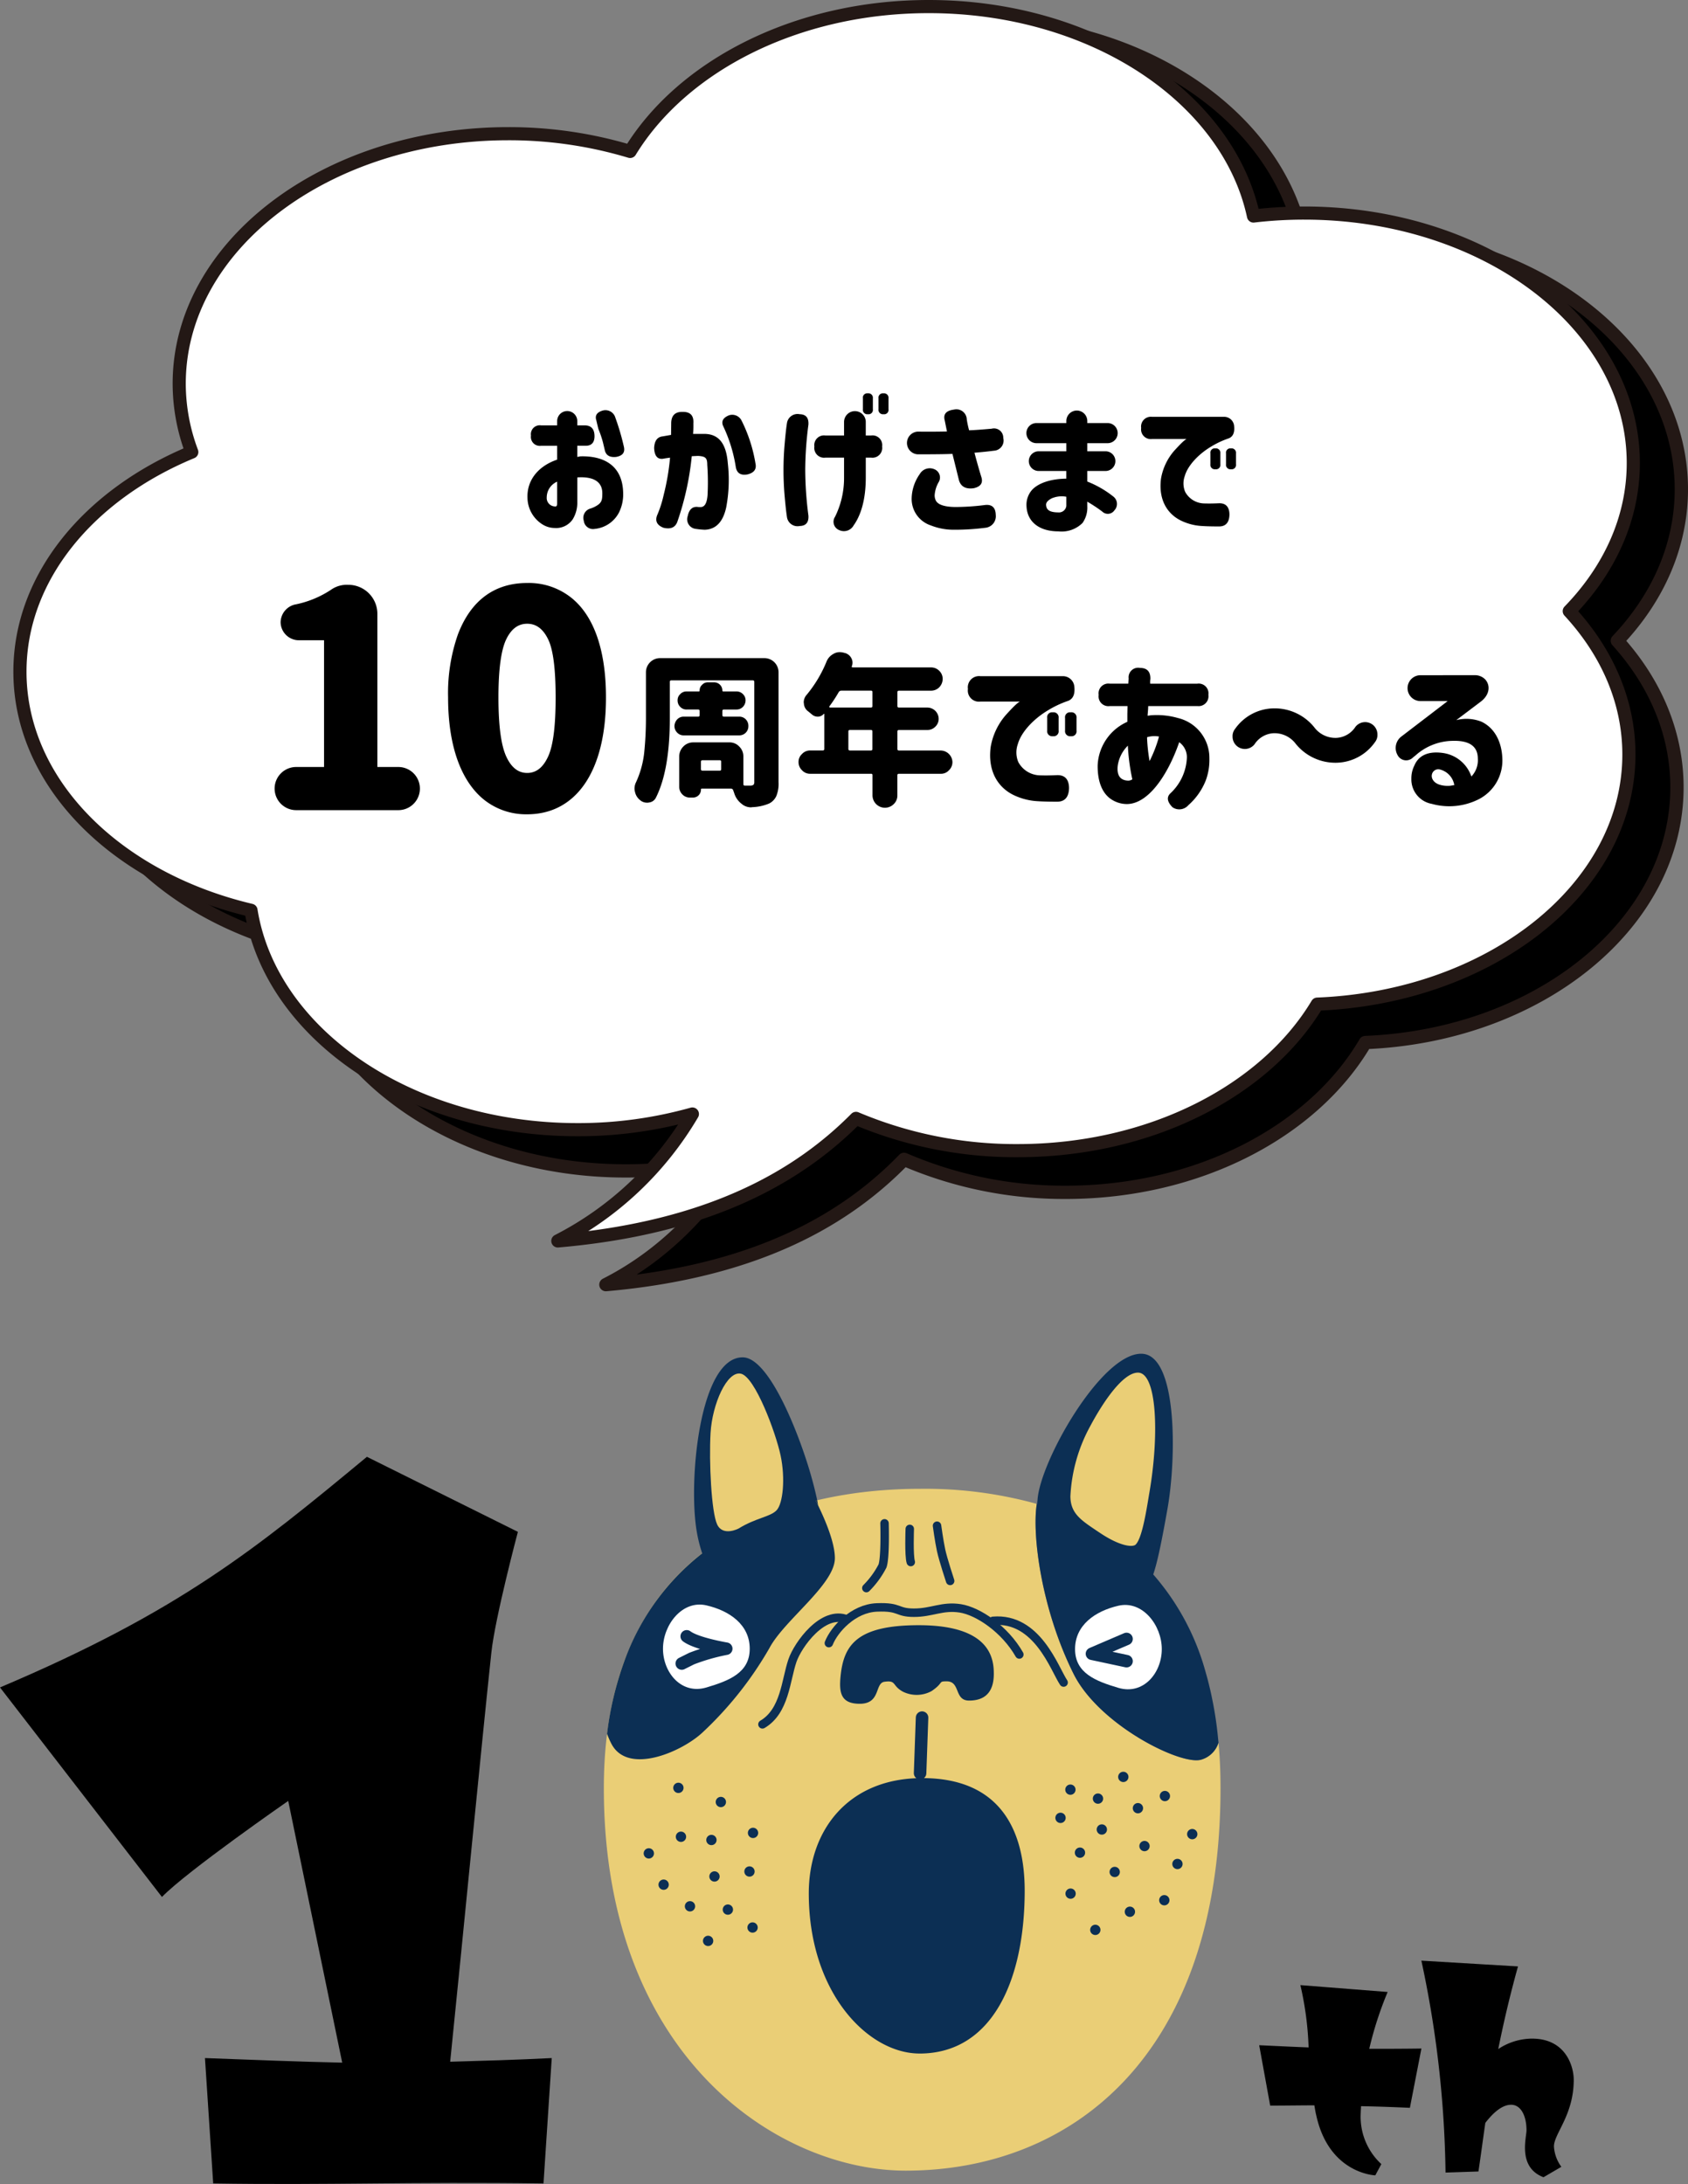 <svg id="グループ_16" data-name="グループ 16" xmlns="http://www.w3.org/2000/svg" xmlns:xlink="http://www.w3.org/1999/xlink" width="289.981" height="375.116" viewBox="0 0 289.981 375.116">
  <rect x="0" y="0" width="289.981" height="375.116" fill="#808080" stroke="none"/>
  <defs>
    <clipPath id="clip-path">
      <rect id="長方形_12" data-name="長方形 12" width="289.981" height="375.116" fill="none"/>
    </clipPath>
  </defs>
  <g id="グループ_15" data-name="グループ 15" clip-path="url(#clip-path)">
    <path id="パス_271" data-name="パス 271" d="M185.207,329.5c0,15.732-11.893,28.485-26.563,28.485s-26.563-12.753-26.563-28.485,11.893-28.485,26.563-28.485,26.563,12.753,26.563,28.485" fill="#0c2f54"/>
    <path id="パス_272" data-name="パス 272" d="M11.681,120.685c0-16.645,11.937-31.124,29.523-38.567a34.851,34.851,0,0,1-2.162-12.011c0-24.243,25.314-43.892,56.54-43.892a70.808,70.808,0,0,1,20.92,3.116c8.98-15.017,28.569-25.438,51.3-25.438,28.1,0,51.41,15.924,55.792,36.779a72.99,72.99,0,0,1,8.706-.519c31.226,0,56.539,19.653,56.539,43.892,0,9.735-4.087,18.727-11,26.007,6.449,7.13,10.246,15.809,10.246,25.181,0,23.457-23.706,42.615-53.534,43.83-8.9,15.174-28.592,25.729-51.471,25.729a69.25,69.25,0,0,1-27.772-5.664c-9.6,9.9-24.7,19.182-51.222,21.518,10.406-5.287,17.891-13.525,23.113-22.284a71.1,71.1,0,0,1-19.725,2.75c-28.883,0-52.689-16.815-56.1-38.521-23-5.566-39.691-22.224-39.691-41.906"/>
    <path id="パス_273" data-name="パス 273" d="M11.681,120.685c0-16.645,11.937-31.124,29.523-38.567a34.851,34.851,0,0,1-2.162-12.011c0-24.243,25.314-43.892,56.54-43.892a70.808,70.808,0,0,1,20.92,3.116c8.98-15.017,28.569-25.438,51.3-25.438,28.1,0,51.41,15.924,55.792,36.779a72.99,72.99,0,0,1,8.706-.519c31.226,0,56.539,19.653,56.539,43.892,0,9.735-4.087,18.727-11,26.007,6.449,7.13,10.246,15.809,10.246,25.181,0,23.457-23.706,42.615-53.534,43.83-8.9,15.174-28.592,25.729-51.471,25.729a69.25,69.25,0,0,1-27.772-5.664c-9.6,9.9-24.7,19.182-51.222,21.518,10.406-5.287,17.891-13.525,23.113-22.284a71.1,71.1,0,0,1-19.725,2.75c-28.883,0-52.689-16.815-56.1-38.521C28.377,157.025,11.681,140.367,11.681,120.685Z" fill="none" stroke="#231815" stroke-linecap="round" stroke-linejoin="round" stroke-width="2.282"/>
    <path id="パス_274" data-name="パス 274" d="M3.425,115.366c0-16.281,11.937-30.444,29.523-37.723a33.429,33.429,0,0,1-2.162-11.748c0-23.713,25.314-42.932,56.54-42.932a72.244,72.244,0,0,1,20.92,3.048c8.98-14.689,28.569-24.882,51.3-24.882,28.1,0,51.41,15.575,55.792,35.974a74.721,74.721,0,0,1,8.706-.507c31.226,0,56.539,19.223,56.539,42.931,0,9.523-4.087,18.318-11,25.439,6.449,6.974,10.246,15.462,10.246,24.63,0,22.943-23.706,41.682-53.534,42.871-8.9,14.842-28.592,25.166-51.471,25.166a70.586,70.586,0,0,1-27.772-5.54c-9.6,9.68-24.7,18.762-51.222,21.047a56.881,56.881,0,0,0,23.113-21.8,72.548,72.548,0,0,1-19.725,2.69c-28.883,0-52.689-16.447-56.1-37.678-23-5.445-39.691-21.738-39.691-40.989" fill="#fff"/>
    <path id="パス_275" data-name="パス 275" d="M3.425,115.366c0-16.281,11.937-30.444,29.523-37.723a33.429,33.429,0,0,1-2.162-11.748c0-23.713,25.314-42.932,56.54-42.932a72.244,72.244,0,0,1,20.92,3.048c8.98-14.689,28.569-24.882,51.3-24.882,28.1,0,51.41,15.575,55.792,35.974a74.721,74.721,0,0,1,8.706-.507c31.226,0,56.539,19.223,56.539,42.931,0,9.523-4.087,18.318-11,25.439,6.449,6.974,10.246,15.462,10.246,24.63,0,22.943-23.706,41.682-53.534,42.871-8.9,14.842-28.592,25.166-51.471,25.166a70.586,70.586,0,0,1-27.772-5.54c-9.6,9.68-24.7,18.762-51.222,21.047a56.881,56.881,0,0,0,23.113-21.8,72.548,72.548,0,0,1-19.725,2.69c-28.883,0-52.689-16.447-56.1-37.678C20.121,150.91,3.425,134.617,3.425,115.366Z" fill="none" stroke="#231815" stroke-linecap="round" stroke-linejoin="round" stroke-width="2.257"/>
    <path id="パス_276" data-name="パス 276" d="M36.625,375.025,35.21,353.49c8.488.315,16.19.629,23.578.786l-9.274-44.955s-17.448,12.1-21.692,16.5L0,289.83c30.809-13.047,43.855-23.735,63.032-39.611l25.936,12.889s-3.93,14.776-4.559,20.749c-1.728,16.19-4.872,48.727-7.073,70.262,5.5-.156,11.161-.314,17.448-.629l-1.416,21.535c-22.948-.315-37.095.315-56.743,0"/>
    <path id="パス_277" data-name="パス 277" d="M233.809,361.746c0,.378-.048.755-.048,1.131A11.064,11.064,0,0,0,237.3,371.7l-1.038,1.933s-7.922-.235-10.136-10.278c-.143-.566-.237-1.179-.332-1.745-2.31,0-4.809.047-7.59.047l-1.887-10.373c3.112.141,5.894.283,8.487.376a55.153,55.153,0,0,0-1.414-10.7l14.994,1.179a61.327,61.327,0,0,0-3.159,9.761c2.829,0,5.7,0,8.959-.048l-1.98,10.184c-3.065-.141-5.8-.234-8.393-.282"/>
    <path id="パス_278" data-name="パス 278" d="M270.351,357.22c0,6.083-3.4,9.242-3.4,11.458a6.554,6.554,0,0,0,1.274,3.489l-3.066,1.791c-4.478-1.7-2.922-6.789-2.922-8.063,0-2.451-.944-4.385-2.642-4.385-1.6,0-3.159,1.463-4.431,3.113-.378,2.64-.755,5.423-1.179,8.345l-5.658.189a183.4,183.4,0,0,0-4.15-36.4l16.6.99c-1.367,4.9-2.451,9.525-3.394,14.194a10.608,10.608,0,0,1,5.8-1.793c5.8,0,7.167,4.763,7.167,7.073"/>
    <path id="パス_279" data-name="パス 279" d="M209.328,299.315a4.388,4.388,0,0,1-3.1,2.955c-3.678.848-17.446-6.083-21.785-14.743-5.548-11.1-7.183-23.939-6.334-29.22a71.813,71.813,0,0,0-19.993-2.593c-22.162,0-54.383,8.487-54.383,51.413,0,46.367,30.178,65.7,51.868,65.7,28.292,0,54.069-19.49,54.069-65.7,0-2.735-.11-5.344-.345-7.812m-51.366,53.393c-8.8,0-19.018-10.374-19.018-27.506,0-11,6.915-19.8,19.49-19.8,13.517,0,17.6,9.116,17.6,19.332,0,15.247-5.5,27.978-18.075,27.978" fill="#eace76"/>
    <path id="パス_280" data-name="パス 280" d="M143.423,267.628c0,4.527-8.692,10.625-11.238,15.435a62.009,62.009,0,0,1-11.521,14.523c-3.521,3.285-12.747,7.34-15.608,1.965a13.056,13.056,0,0,1-.77-1.761,55.846,55.846,0,0,1,2.971-12.48A41.094,41.094,0,0,1,120.632,266.8a24.681,24.681,0,0,1-.974-3.961c-1.415-8.786.566-29.706,7.922-29.706,4.542,0,9.619,13.014,11.6,19.8.566,1.933.943,3.505,1.21,4.747-.078.015-.172.047-.251.062.141.268.267.535.409.834,1.336,2.75,2.876,6.491,2.876,9.053" fill="#0c2f54"/>
    <path id="パス_281" data-name="パス 281" d="M140.547,258.574c-.141-.3-.267-.566-.409-.833.079-.016.173-.047.252-.063.063.314.11.613.157.9" fill="#0c2f54"/>
    <path id="パス_282" data-name="パス 282" d="M126.876,262.542c2.971-1.838,5.375-1.979,6.507-3.111s1.556-5.518.708-9.478-4.385-13.439-6.791-14.005-4.951,5.235-5.234,10.186.142,13.579,1.132,15.7,3.678.707,3.678.707" fill="#eace76"/>
    <path id="パス_283" data-name="パス 283" d="M113.894,283.183c0,4.112,3.17,7.925,7.451,6.657,3.944-1.17,7.45-2.545,7.45-6.657s-3.44-6.527-7.45-7.451c-4.123-.951-7.451,3.334-7.451,7.451" fill="#fff"/>
    <path id="パス_284" data-name="パス 284" d="M123.1,316.035a.884.884,0,1,1-.884-.885.886.886,0,0,1,.884.885" fill="#0c2f54"/>
    <path id="パス_285" data-name="パス 285" d="M123.626,322.3a.884.884,0,1,1-.883-.885.886.886,0,0,1,.883.885" fill="#0c2f54"/>
    <path id="パス_286" data-name="パス 286" d="M124.72,309.511a.884.884,0,1,1-.883-.885.885.885,0,0,1,.883.885" fill="#0c2f54"/>
    <path id="パス_287" data-name="パス 287" d="M117.426,307.08a.884.884,0,1,1-.883-.884.884.884,0,0,1,.883.884" fill="#0c2f54"/>
    <path id="パス_288" data-name="パス 288" d="M130.247,314.816a.884.884,0,1,1-.885-.885.886.886,0,0,1,.885.885" fill="#0c2f54"/>
    <path id="パス_289" data-name="パス 289" d="M125.926,327.99a.884.884,0,1,1-.885-.885.886.886,0,0,1,.885.885" fill="#0c2f54"/>
    <path id="パス_290" data-name="パス 290" d="M117.869,315.479a.886.886,0,1,1-.885-.885.886.886,0,0,1,.885.885" fill="#0c2f54"/>
    <path id="パス_291" data-name="パス 291" d="M130.169,331.066a.884.884,0,1,1-.886-.885.887.887,0,0,1,.886.885" fill="#0c2f54"/>
    <path id="パス_292" data-name="パス 292" d="M122.531,333.364a.884.884,0,1,1-.885-.884.886.886,0,0,1,.885.884" fill="#0c2f54"/>
    <path id="パス_293" data-name="パス 293" d="M129.638,321.446a.884.884,0,1,1-.885-.884.887.887,0,0,1,.885.884" fill="#0c2f54"/>
    <path id="パス_294" data-name="パス 294" d="M119.418,327.423a.884.884,0,1,1-.884-.884.886.886,0,0,1,.884.884" fill="#0c2f54"/>
    <path id="パス_295" data-name="パス 295" d="M114.891,323.71a.884.884,0,1,1-.884-.885.886.886,0,0,1,.884.885" fill="#0c2f54"/>
    <path id="パス_296" data-name="パス 296" d="M112.345,318.334a.884.884,0,1,1-.885-.884.887.887,0,0,1,.885.884" fill="#0c2f54"/>
    <path id="パス_297" data-name="パス 297" d="M178.238,257.678a3.748,3.748,0,0,0-.016.582.138.138,0,0,0,.016.078.364.364,0,0,0-.126-.031c.047-.22.1-.44.126-.629" fill="#0c2f54"/>
    <path id="パス_298" data-name="パス 298" d="M197.178,269.294c.267.314.519.629.786.959-.362-.409-.739-.8-1.116-1.195Z" fill="#0c2f54"/>
    <path id="パス_299" data-name="パス 299" d="M209.328,299.315a4.386,4.386,0,0,1-3.1,2.955c-3.678.849-17.447-6.083-21.785-14.743-5.549-11.1-7.183-23.938-6.334-29.22a.361.361,0,0,1,.125.032.149.149,0,0,1-.015-.079,3.729,3.729,0,0,1,.015-.581c.362-6.539,10.877-25.164,17.809-25.164,6.224,0,6.1,17.682,4.526,26.594-1.242,7.042-1.886,9.619-2.452,11.317a42.515,42.515,0,0,1,9.038,16.928c.141.471.267.943.393,1.43.11.44.22.9.33,1.352.11.471.22.959.314,1.446a61.75,61.75,0,0,1,.991,6.318l.141,1.415" fill="#0c2f54"/>
    <path id="パス_300" data-name="パス 300" d="M197.178,269.294c.267.314.519.629.786.959-.362-.409-.739-.8-1.116-1.195Z" fill="#0c2f54"/>
    <path id="パス_301" data-name="パス 301" d="M198.121,270.425l-.016.017c-.031-.032-.047-.079-.078-.11l.094.093" fill="#0c2f54"/>
    <path id="パス_302" data-name="パス 302" d="M188.836,263.208c-2.906-1.976-4.952-3.112-4.952-6.224a27.87,27.87,0,0,1,3.4-12.023c2.263-4.244,5.642-9.2,8.205-9.2,3.253,0,3.677,10.609,1.98,20.511-.455,2.654-1.2,7.851-2.37,9.018-.5.5-2.723.318-6.259-2.086" fill="#eace76"/>
    <path id="パス_303" data-name="パス 303" d="M199.583,283.246c0,4.112-3.171,7.925-7.451,6.657-3.944-1.17-7.45-2.545-7.45-6.657s3.44-6.527,7.45-7.451c4.122-.951,7.451,3.334,7.451,7.451" fill="#fff"/>
    <line id="線_5" data-name="線 5" x1="0.339" y2="9.551" transform="translate(158.061 295.013)" fill="none" stroke="#0c2f54" stroke-linecap="round" stroke-linejoin="round" stroke-width="2.148"/>
    <path id="パス_304" data-name="パス 304" d="M156.288,262.6s-.173,4.609.174,5.694" fill="none" stroke="#0c2f54" stroke-linecap="round" stroke-linejoin="round" stroke-width="1.454"/>
    <path id="パス_305" data-name="パス 305" d="M151.952,261.646s.174,5.829-.346,7.32a15.206,15.206,0,0,1-2.776,3.8" fill="none" stroke="#0c2f54" stroke-linecap="round" stroke-linejoin="round" stroke-width="1.454"/>
    <path id="パス_306" data-name="パス 306" d="M160.971,262.052s.348,2.577.694,4.2,1.562,5.287,1.562,5.287" fill="none" stroke="#0c2f54" stroke-linecap="round" stroke-linejoin="round" stroke-width="1.454"/>
    <path id="パス_307" data-name="パス 307" d="M151.941,288.856c-1.7.242-.6,3.781-4.242,3.781-3.3,0-3.582-1.955-3.289-4.819.548-5.357,2.914-8.677,13.431-8.677,12.337,0,12.884,5.784,12.884,8.355,0,2.287-.8,4.592-4.248,4.592-2.588,0-1.448-3.306-3.838-3.306-1.543,0-.412.175-2.6,1.674a5.346,5.346,0,0,1-4.935.1c-1.912-1.045-1.056-1.995-3.159-1.7" fill="#0c2f54"/>
    <path id="パス_308" data-name="パス 308" d="M142.388,282.221c.926-2.33,4.147-5.972,8.258-6.132s3.289.91,6.374.91,4.865-1.231,7.948-.749,7.676,3.587,10.143,7.925" fill="none" stroke="#0c2f54" stroke-linecap="round" stroke-linejoin="round" stroke-width="1.454"/>
    <path id="パス_309" data-name="パス 309" d="M170.588,278.391c7.607-.643,10.551,8.231,12.13,10.6" fill="none" stroke="#0c2f54" stroke-linecap="round" stroke-linejoin="round" stroke-width="1.454"/>
    <path id="パス_310" data-name="パス 310" d="M145.507,278.15c-4.112-1.687-8.443,4.333-9.381,7.092-1.152,3.385-1.292,8.666-5.147,10.93" fill="none" stroke="#0c2f54" stroke-linecap="round" stroke-linejoin="round" stroke-width="1.454"/>
    <path id="パス_311" data-name="パス 311" d="M193.528,281.5l-5.942,2.547,5.942,1.272" fill="none" stroke="#0c2f54" stroke-linecap="round" stroke-linejoin="round" stroke-width="2.148"/>
    <path id="パス_312" data-name="パス 312" d="M117.971,281.053c1.7,1.273,6.79,2.121,6.79,2.121a34.573,34.573,0,0,0-5.941,1.7l-1.7.849" fill="none" stroke="#0c2f54" stroke-linecap="round" stroke-linejoin="round" stroke-width="2.148"/>
    <path id="パス_313" data-name="パス 313" d="M189.506,308.927a.884.884,0,1,1-.883-.885.886.886,0,0,1,.883.885" fill="#0c2f54"/>
    <path id="パス_314" data-name="パス 314" d="M197.5,317.079a.884.884,0,1,1-.885-.885.886.886,0,0,1,.885.885" fill="#0c2f54"/>
    <path id="パス_315" data-name="パス 315" d="M196.368,310.573a.884.884,0,1,1-.885-.886.887.887,0,0,1,.885.886" fill="#0c2f54"/>
    <path id="パス_316" data-name="パス 316" d="M189.048,331.473a.884.884,0,1,1-.885-.886.886.886,0,0,1,.885.886" fill="#0c2f54"/>
    <path id="パス_317" data-name="パス 317" d="M193.857,305.2a.884.884,0,1,1-.885-.886.886.886,0,0,1,.885.886" fill="#0c2f54"/>
    <path id="パス_318" data-name="パス 318" d="M183.072,312.234a.885.885,0,1,1-.885-.886.886.886,0,0,1,.885.886" fill="#0c2f54"/>
    <path id="パス_319" data-name="パス 319" d="M201,308.485a.884.884,0,1,1-.884-.885.886.886,0,0,1,.884.885" fill="#0c2f54"/>
    <path id="パス_320" data-name="パス 320" d="M184.769,307.388a.883.883,0,1,1-.884-.884.885.885,0,0,1,.884.884" fill="#0c2f54"/>
    <path id="パス_321" data-name="パス 321" d="M205.7,315.028a.884.884,0,1,1-.884-.886.885.885,0,0,1,.884.886" fill="#0c2f54"/>
    <path id="パス_322" data-name="パス 322" d="M200.9,326.38a.884.884,0,1,1-.885-.885.886.886,0,0,1,.885.885" fill="#0c2f54"/>
    <path id="パス_323" data-name="パス 323" d="M190.169,314.232a.885.885,0,1,1-.883-.885.886.886,0,0,1,.883.885" fill="#0c2f54"/>
    <path id="パス_324" data-name="パス 324" d="M203.158,320.155a.884.884,0,1,1-.883-.885.886.886,0,0,1,.883.885" fill="#0c2f54"/>
    <path id="パス_325" data-name="パス 325" d="M186.412,318.21a.884.884,0,1,1-.885-.885.887.887,0,0,1,.885.885" fill="#0c2f54"/>
    <path id="パス_326" data-name="パス 326" d="M192.38,321.526a.884.884,0,1,1-.885-.885.887.887,0,0,1,.885.885" fill="#0c2f54"/>
    <path id="パス_327" data-name="パス 327" d="M194.989,328.36a.884.884,0,1,1-.884-.884.885.885,0,0,1,.884.884" fill="#0c2f54"/>
    <path id="パス_328" data-name="パス 328" d="M184.8,325.248a.883.883,0,1,1-.885-.884.887.887,0,0,1,.885.884" fill="#0c2f54"/>
    <path id="パス_329" data-name="パス 329" d="M91.213,74.8a1.533,1.533,0,0,1,1.741-1.741h2.76v-.771a1.729,1.729,0,0,1,3.457,0v.771h1.318q1.6.038,1.642,1.79c.024,1.17-.523,1.741-1.592,1.717H99.171v1.915l.547-.1c4.054-.1,7.262,1.592,7.337,6.343a7.015,7.015,0,0,1-.721,3.307,5.259,5.259,0,0,1-4.154,2.81,1.593,1.593,0,0,1-1.89-1.392,1.654,1.654,0,0,1,1.094-2.09,4.657,4.657,0,0,0,1.418-.7c.6-.473.671-.945.671-1.939,0-1.866-1.342-2.836-4-2.737h-.149l-.15.026v4.2a5.445,5.445,0,0,1-.8,3.008,3.442,3.442,0,0,1-3.108,1.468,3.979,3.979,0,0,1-2.09-.622,5.492,5.492,0,0,1-2.561-4.6c-.1-2.959,1.815-5.4,5.1-6.516V76.567h-2.76a1.532,1.532,0,0,1-1.741-1.741Zm4.153,12.187c.025.024.075,0,.174-.026s.149-.173.174-.4v-3.83a2.947,2.947,0,0,0-1.791,2.685,1.448,1.448,0,0,0,1.443,1.568m8.083-16.439a1.767,1.767,0,0,1,2.263,1.193,41.312,41.312,0,0,1,1.467,5c.224.97-.224,1.542-1.318,1.741-1.119.124-1.766-.273-1.965-1.169l-.3-1.268a17.369,17.369,0,0,0-.8-2.362l-.223-.921-.125-.547c-.274-.821.075-1.369.995-1.666"/>
    <path id="パス_330" data-name="パス 330" d="M115.282,74.7l.025-1.964c0-1.343.646-2.015,1.94-1.99,1.342-.025,1.964.622,1.865,1.99a17.263,17.263,0,0,1-.05,1.79h1.89c2.487,0,3.805,1.592,4.079,5.048a25.3,25.3,0,0,1-.274,7.562c-.547,2.512-1.766,3.779-3.68,3.854a14.257,14.257,0,0,1-1.542-.149,1.654,1.654,0,0,1-1.394-2.189c.224-1.094.747-1.616,1.592-1.592a3.6,3.6,0,0,0,.746.026c.622-.075.97-.747,1.07-2.04a41.75,41.75,0,0,0-.05-5.223c0-1.193-.323-1.442-1.592-1.516l-1.069.05a49.121,49.121,0,0,1-2.487,11.291c-.373.969-1.169,1.293-2.387.994-1.07-.422-1.443-1.119-1.095-2.089A19.388,19.388,0,0,0,114.014,85a40.169,40.169,0,0,0,1.093-6.393c-.522.076-.9.125-1.118.175-1.02.174-1.567-.448-1.617-1.865.075-1.219.547-1.866,1.467-1.965Zm9.923-3.357a1.784,1.784,0,0,1,2.188.895,25.668,25.668,0,0,1,2.388,7.362c.223.994-.249,1.616-1.393,1.89-1.144.2-1.815-.224-1.99-1.293a25.469,25.469,0,0,0-2.188-7.063c-.323-.8.025-1.393,1-1.791"/>
    <path id="パス_331" data-name="パス 331" d="M137.386,71.145q1.6.039,1.492,1.791a61.853,61.853,0,0,0-.547,7.735,61.983,61.983,0,0,0,.547,7.883q.112,1.753-1.492,1.791a1.834,1.834,0,0,1-2.189-1.492c-.149-.97-.273-2.164-.4-3.606-.125-1.418-.2-2.91-.2-4.476v-.026c0-1.566.074-3.084.2-4.5.124-1.442.248-2.636.4-3.606a1.834,1.834,0,0,1,2.189-1.492m4.4,3.656H145V72.438a1.866,1.866,0,0,1,3.731,0V74.8h.92a1.664,1.664,0,0,1,1.89,1.89,1.682,1.682,0,0,1-1.89,1.915h-.92v3.458c0,3.8-.871,6.49-2.089,8.181a1.9,1.9,0,0,1-2.487.8,1.538,1.538,0,0,1-.7-2.289A14.987,14.987,0,0,0,145,82.014V78.606h-3.208a1.681,1.681,0,0,1-1.89-1.915,1.664,1.664,0,0,1,1.89-1.89m6.441-6.391a.742.742,0,0,1,.846-.846.759.759,0,0,1,.871.846V70.3a.741.741,0,0,1-.846.845.759.759,0,0,1-.871-.845Zm2.686,0a.742.742,0,0,1,.846-.846.759.759,0,0,1,.87.846V70.3a.74.74,0,0,1-.846.845.758.758,0,0,1-.87-.845Z"/>
    <path id="パス_332" data-name="パス 332" d="M162.3,72.239c-.3-1.094.224-1.715,1.592-1.889a1.781,1.781,0,0,1,2.189,1.691,17.143,17.143,0,0,0,.4,1.865c.921-.026,2.214-.124,3.88-.273a1.592,1.592,0,0,1,1.99,1.591,1.747,1.747,0,0,1-1.592,2.188c-1.342.175-2.462.275-3.357.349.522,1.964.92,3.332,1.169,4.128.348,1.045-.075,1.691-1.294,1.965-1.442.2-2.313-.324-2.586-1.567l-1.069-4.327q-1.754.075-5.969.074a1.953,1.953,0,0,1,0-3.9c2.263.026,3.929,0,5.024-.024Zm-4.277,9.153a1.983,1.983,0,0,1,2.487-.8,1.53,1.53,0,0,1,.7,2.288,5.281,5.281,0,0,0-.646,2.164,2,2,0,0,0,.223.97c.374.671,1.468,1.044,3.283,1.069a41.653,41.653,0,0,0,5-.324c1.293-.2,1.965.374,1.99,1.691a1.986,1.986,0,0,1-1.691,2.189,41.44,41.44,0,0,1-5.472.349,10.674,10.674,0,0,1-4-.747,4.783,4.783,0,0,1-3.282-4.7,7.508,7.508,0,0,1,1.417-4.153"/>
    <path id="パス_333" data-name="パス 333" d="M183.186,77.512V76.12h-5.174a1.729,1.729,0,0,1,0-3.457h5.174v-.348a1.8,1.8,0,0,1,3.6,0v.348h3.532a1.729,1.729,0,0,1,0,3.457h-3.532v1.392h3.134a1.691,1.691,0,0,1,0,3.383h-3.134V82.71a17.366,17.366,0,0,1,4.453,2.561,1.6,1.6,0,0,1,.2,2.389,1.367,1.367,0,0,1-2.09.2,26.253,26.253,0,0,0-2.562-1.692v.771a4.581,4.581,0,0,1-.82,2.885,5.092,5.092,0,0,1-4.153,1.442c-3.283,0-5.372-1.641-5.472-4.352a3.878,3.878,0,0,1,.92-2.735c1.17-1.293,3.433-1.941,5.92-1.965V80.895h-4.75a1.691,1.691,0,1,1,0-3.383Zm-1.368,10.5a1.277,1.277,0,0,0,1.368-1.119V85.321a4.364,4.364,0,0,0-2.512.275q-.933.484-.97,1.044c0,.87.522,1.368,2.114,1.368"/>
    <path id="パス_334" data-name="パス 334" d="M197.929,71.594h12.236a1.719,1.719,0,0,1,1.841,1.542c.124,1.143-.175,1.865-.946,2.163A15.062,15.062,0,0,0,208,76.742c-2.264,1.368-4.005,3.332-4.477,5.048a3.728,3.728,0,0,0,.075,2.687,3.782,3.782,0,0,0,3.183,1.989c.672.025,1.517.025,2.586-.025,1.194-.05,1.816.6,1.841,1.915-.025,1.393-.647,2.089-1.841,2.065-1.168,0-2.138-.026-2.884-.076a9.437,9.437,0,0,1-3.482-.87c-2.313-1.07-4.029-3.457-3.557-7.237a9.782,9.782,0,0,1,2.463-5.024C203.027,76,203.675,75.4,203.9,75.4h-5.969a1.664,1.664,0,0,1-1.89-1.89,1.682,1.682,0,0,1,1.89-1.915m10,6.267a.741.741,0,0,1,.845-.845.759.759,0,0,1,.871.845v1.89a.741.741,0,0,1-.846.845.758.758,0,0,1-.87-.845Zm2.686,0a.741.741,0,0,1,.846-.845.758.758,0,0,1,.87.845v1.89a.741.741,0,0,1-.846.845.758.758,0,0,1-.87-.845Z"/>
    <path id="パス_335" data-name="パス 335" d="M109.258,134.367a16.374,16.374,0,0,0,1.395-4.955,58.411,58.411,0,0,0,.313-6.066V115.46a2.431,2.431,0,0,1,2.42-2.421h17.939a2.429,2.429,0,0,1,2.42,2.421v18.877a5.581,5.581,0,0,1-.37,2.364,2.658,2.658,0,0,1-1.253,1.31,8.234,8.234,0,0,1-2.9.627l-.171.028a2.468,2.468,0,0,1-1.68-.627,3.634,3.634,0,0,1-1.2-1.68c-.057-.2-.142-.4-.228-.655a.4.4,0,0,0-.4-.256h-4.983a.135.135,0,0,0-.143.142,1.325,1.325,0,0,1-.4,1,1.372,1.372,0,0,1-1,.4h-.456a1.779,1.779,0,0,1-1.337-.54,1.854,1.854,0,0,1-.542-1.31v-5.211a2.416,2.416,0,0,1,.712-1.708,2.323,2.323,0,0,1,1.708-.711h6.179a2.237,2.237,0,0,1,1.709.711,2.324,2.324,0,0,1,.712,1.708v4.727c0,.2.085.285.284.285h.94a.985.985,0,0,0,.512-.142.7.7,0,0,0,.143-.485V117.14c0-.2-.086-.285-.285-.285H115.351c-.2,0-.285.085-.285.285v6.206q0,8.928-2.391,13.668a1.513,1.513,0,0,1-1.225.826.723.723,0,0,1-.284.028,1.82,1.82,0,0,1-1.225-.455,2.422,2.422,0,0,1-.855-1.395,2.165,2.165,0,0,1-.085-.57,2.489,2.489,0,0,1,.257-1.081m10.934-11.561v-.656c0-.2-.086-.284-.257-.284h-1.993a1.443,1.443,0,0,1-1.082-.455,1.505,1.505,0,0,1-.456-1.111,1.4,1.4,0,0,1,.456-1.082,1.443,1.443,0,0,1,1.082-.456h2.107a.135.135,0,0,0,.143-.142,1.254,1.254,0,0,1,.426-1,1.279,1.279,0,0,1,.969-.427h1.082a1.4,1.4,0,0,1,1.025.427,1.377,1.377,0,0,1,.4,1c0,.085.057.142.17.142h2.25a1.5,1.5,0,0,1,1.11.456,1.445,1.445,0,0,1,.456,1.082,1.6,1.6,0,0,1-.456,1.111,1.5,1.5,0,0,1-1.11.455h-2.136c-.2,0-.284.085-.284.284v.656c0,.2.085.284.284.284h2.592a1.52,1.52,0,0,1,1.138.457,1.583,1.583,0,0,1,.456,1.166,1.557,1.557,0,0,1-1.594,1.594h-9.482a1.525,1.525,0,0,1-1.14-.455,1.6,1.6,0,0,1-.484-1.139,1.767,1.767,0,0,1,.484-1.166,1.523,1.523,0,0,1,1.14-.457h2.448c.171,0,.257-.085.257-.284m.512,9.567h2.933c.171,0,.256-.085.256-.285v-1.252a.227.227,0,0,0-.256-.257H120.7c-.2,0-.285.086-.285.257v1.252c0,.2.086.285.285.285"/>
    <path id="パス_336" data-name="パス 336" d="M137.782,129.5a1.853,1.853,0,0,1,1.4-.6h2.164c.171,0,.256-.086.256-.285v-5.98l-.028-.028h-.057a1.33,1.33,0,0,1-.968.484h-.086a1.473,1.473,0,0,1-.939-.342l-.655-.541a1.773,1.773,0,0,1-.769-1.367l-.028-.2a1.953,1.953,0,0,1,.512-1.31A21.77,21.77,0,0,0,142,113.608a2.561,2.561,0,0,1,1.2-1.309,2.012,2.012,0,0,1,1.11-.285,2.449,2.449,0,0,1,.6.085l.228.057a1.756,1.756,0,0,1,1.111.882,1.555,1.555,0,0,1,.2.77,1.633,1.633,0,0,1-.114.626.128.128,0,0,0,0,.142l.114.058h13.5a1.96,1.96,0,0,1,1.423.6,1.933,1.933,0,0,1,.57,1.395,2.085,2.085,0,0,1-.57,1.4,1.96,1.96,0,0,1-1.423.6h-5.5c-.2,0-.284.085-.284.257v2.363c0,.2.085.284.284.284h4.869a1.944,1.944,0,0,1,1.936,1.937,1.852,1.852,0,0,1-.569,1.338,1.871,1.871,0,0,1-1.367.57h-4.869c-.2,0-.284.085-.284.285v2.961c0,.2.085.285.284.285h7.175a2.042,2.042,0,0,1,1.994,1.992,1.9,1.9,0,0,1-.6,1.4,1.811,1.811,0,0,1-1.4.6h-7.175c-.2,0-.284.086-.284.256v3.446a2.023,2.023,0,0,1-.627,1.509,2.136,2.136,0,0,1-3.645-1.509v-3.446a.226.226,0,0,0-.256-.256h-10.45a1.853,1.853,0,0,1-1.4-.6,1.9,1.9,0,0,1-.6-1.4,1.81,1.81,0,0,1,.6-1.4m4.841-7.973h7c.171,0,.256-.085.256-.284v-2.363a.226.226,0,0,0-.256-.257h-5.1a.537.537,0,0,0-.427.229,23.563,23.563,0,0,1-1.6,2.448.124.124,0,0,0-.028.142.155.155,0,0,0,.143.085m3.416,7.376h3.588c.171,0,.256-.086.256-.285v-2.961c0-.2-.085-.285-.256-.285h-3.588c-.2,0-.285.085-.285.285v2.961c0,.2.086.285.285.285"/>
    <path id="パス_337" data-name="パス 337" d="M168.442,116.143h14.009a1.967,1.967,0,0,1,2.107,1.765c.143,1.31-.2,2.136-1.082,2.477a17.2,17.2,0,0,0-3.5,1.652c-2.591,1.565-4.584,3.815-5.126,5.78a4.266,4.266,0,0,0,.086,3.074,4.33,4.33,0,0,0,3.645,2.279c.769.028,1.736.028,2.961-.029,1.367-.057,2.078.684,2.107,2.193-.029,1.594-.74,2.392-2.107,2.364-1.338,0-2.449-.03-3.3-.087a10.83,10.83,0,0,1-3.986-.995c-2.648-1.225-4.613-3.958-4.072-8.286A11.2,11.2,0,0,1,173,122.577c1.281-1.4,2.022-2.078,2.278-2.078h-6.834a1.905,1.905,0,0,1-2.164-2.164,1.925,1.925,0,0,1,2.164-2.192m11.447,7.175a.848.848,0,0,1,.968-.969.869.869,0,0,1,1,.969v2.163a.848.848,0,0,1-.968.969.868.868,0,0,1-1-.969Zm3.075,0a.848.848,0,0,1,.968-.969.868.868,0,0,1,1,.969v2.163a.848.848,0,0,1-.968.969.869.869,0,0,1-1-.969Z"/>
    <path id="パス_338" data-name="パス 338" d="M188.74,119.331a1.678,1.678,0,0,1,1.907-1.907h3.189l.057-.882a1.64,1.64,0,0,1,1.936-1.823c1.225,0,1.823.627,1.794,1.908a3.265,3.265,0,0,0-.028.8h8.087a1.678,1.678,0,0,1,1.907,1.907,1.7,1.7,0,0,1-1.907,1.937h-8.429l-.028.6-.086,1.054a2.55,2.55,0,0,0,.456-.057,13.177,13.177,0,0,1,4.755.456,7.037,7.037,0,0,1,5.41,6.947,10.046,10.046,0,0,1-.626,3.787,11.132,11.132,0,0,1-2.99,4.242,2.059,2.059,0,0,1-2.734.343q-1.367-1.41-.341-2.392a8.853,8.853,0,0,0,2.819-6.008,3.151,3.151,0,0,0-1.31-2.762c-1.965,5.666-5.325,10.62-9,10.62a4.82,4.82,0,0,1-2.364-.626c-1.679-.911-2.676-2.933-2.648-6.007a8.577,8.577,0,0,1,5.1-7.49v-1.338l.029-1.367h-3.047a1.678,1.678,0,0,1-1.907-1.907Zm5.1,14.75a1.307,1.307,0,0,0,.684-.227,34.547,34.547,0,0,1-.769-5.78,6.055,6.055,0,0,0-1.737,3.417c-.2,1.68.427,2.562,1.822,2.59m3.645-3.359a22.206,22.206,0,0,0,1.623-4.214,4.386,4.386,0,0,0-2.05.113v.257a30.1,30.1,0,0,0,.427,3.844"/>
    <path id="パス_339" data-name="パス 339" d="M218.746,125.938a4.146,4.146,0,0,0-3.217,1.879,2.113,2.113,0,0,1-3.788-1.31,1.96,1.96,0,0,1,.428-1.31,8.267,8.267,0,0,1,6.663-3.53,8.745,8.745,0,0,1,6.919,3.217,4.536,4.536,0,0,0,3.872,1.85,4.149,4.149,0,0,0,3.218-1.879,2.112,2.112,0,0,1,3.787,1.31,1.956,1.956,0,0,1-.427,1.31,8.267,8.267,0,0,1-6.664,3.531,8.745,8.745,0,0,1-6.919-3.218,4.571,4.571,0,0,0-3.872-1.85"/>
    <path id="パス_340" data-name="パス 340" d="M253.307,115.972a2.443,2.443,0,0,1,1.851.741c.911,1.024.768,2.648-.8,3.816l-4.186,3.16a7.063,7.063,0,0,1,4.3.256c2.25,1.054,3.531,3.416,3.616,6.407a7.465,7.465,0,0,1-4.1,6.947,11.242,11.242,0,0,1-8.03.769,4.264,4.264,0,0,1-3.5-4.328,4.854,4.854,0,0,1,.513-2.25c.712-1.708,2.363-2.562,5.068-2.135a6.036,6.036,0,0,1,4.727,4.015,4.024,4.024,0,0,0,1.11-3.075c0-2.108-1.452-3.133-4.328-3.048a9.767,9.767,0,0,0-6.378,2.506l-.427.342a1.648,1.648,0,0,1-2.62-.342,2.471,2.471,0,0,1,.684-3.3l7.887-6.037h-4.669a2.221,2.221,0,1,1,0-4.442Zm-5.951,18.822a4.855,4.855,0,0,0,1.737.17c.256-.028.484-.085.74-.114a3.315,3.315,0,0,0-2.563-2.705,1.12,1.12,0,0,0-1.138.513c-.456.769,0,1.766,1.224,2.136"/>
    <path id="パス_341" data-name="パス 341" d="M50.882,131.738h4.786v-21.77H51.345a3.141,3.141,0,0,1-3.139-3.087,3.184,3.184,0,0,1,2.419-3.037,17.247,17.247,0,0,0,6.278-2.573,4.665,4.665,0,0,1,2.882-.824,4.988,4.988,0,0,1,5.044,5.044v26.247h3.6a3.706,3.706,0,0,1,0,7.412H50.882a3.706,3.706,0,1,1,0-7.412"/>
    <path id="パス_342" data-name="パス 342" d="M83.462,137.6c-4.117-3.088-6.485-9.212-6.485-17.807a30.461,30.461,0,0,1,1.7-10.86c2.264-5.918,6.382-8.8,11.888-8.8a11.709,11.709,0,0,1,7.154,2.212c4.066,2.934,6.382,8.853,6.382,17.447,0,13.021-5.352,20.071-13.536,20.071a11.594,11.594,0,0,1-7.1-2.264m3.5-7.668c.875,1.9,2.058,2.83,3.6,2.83s2.728-.926,3.6-2.83,1.287-5.25,1.287-10.139c0-4.838-.412-8.183-1.287-9.984s-2.059-2.676-3.6-2.676-2.727.874-3.6,2.676-1.339,5.146-1.339,9.984c0,4.889.464,8.234,1.339,10.139"/>
  </g>
</svg>
